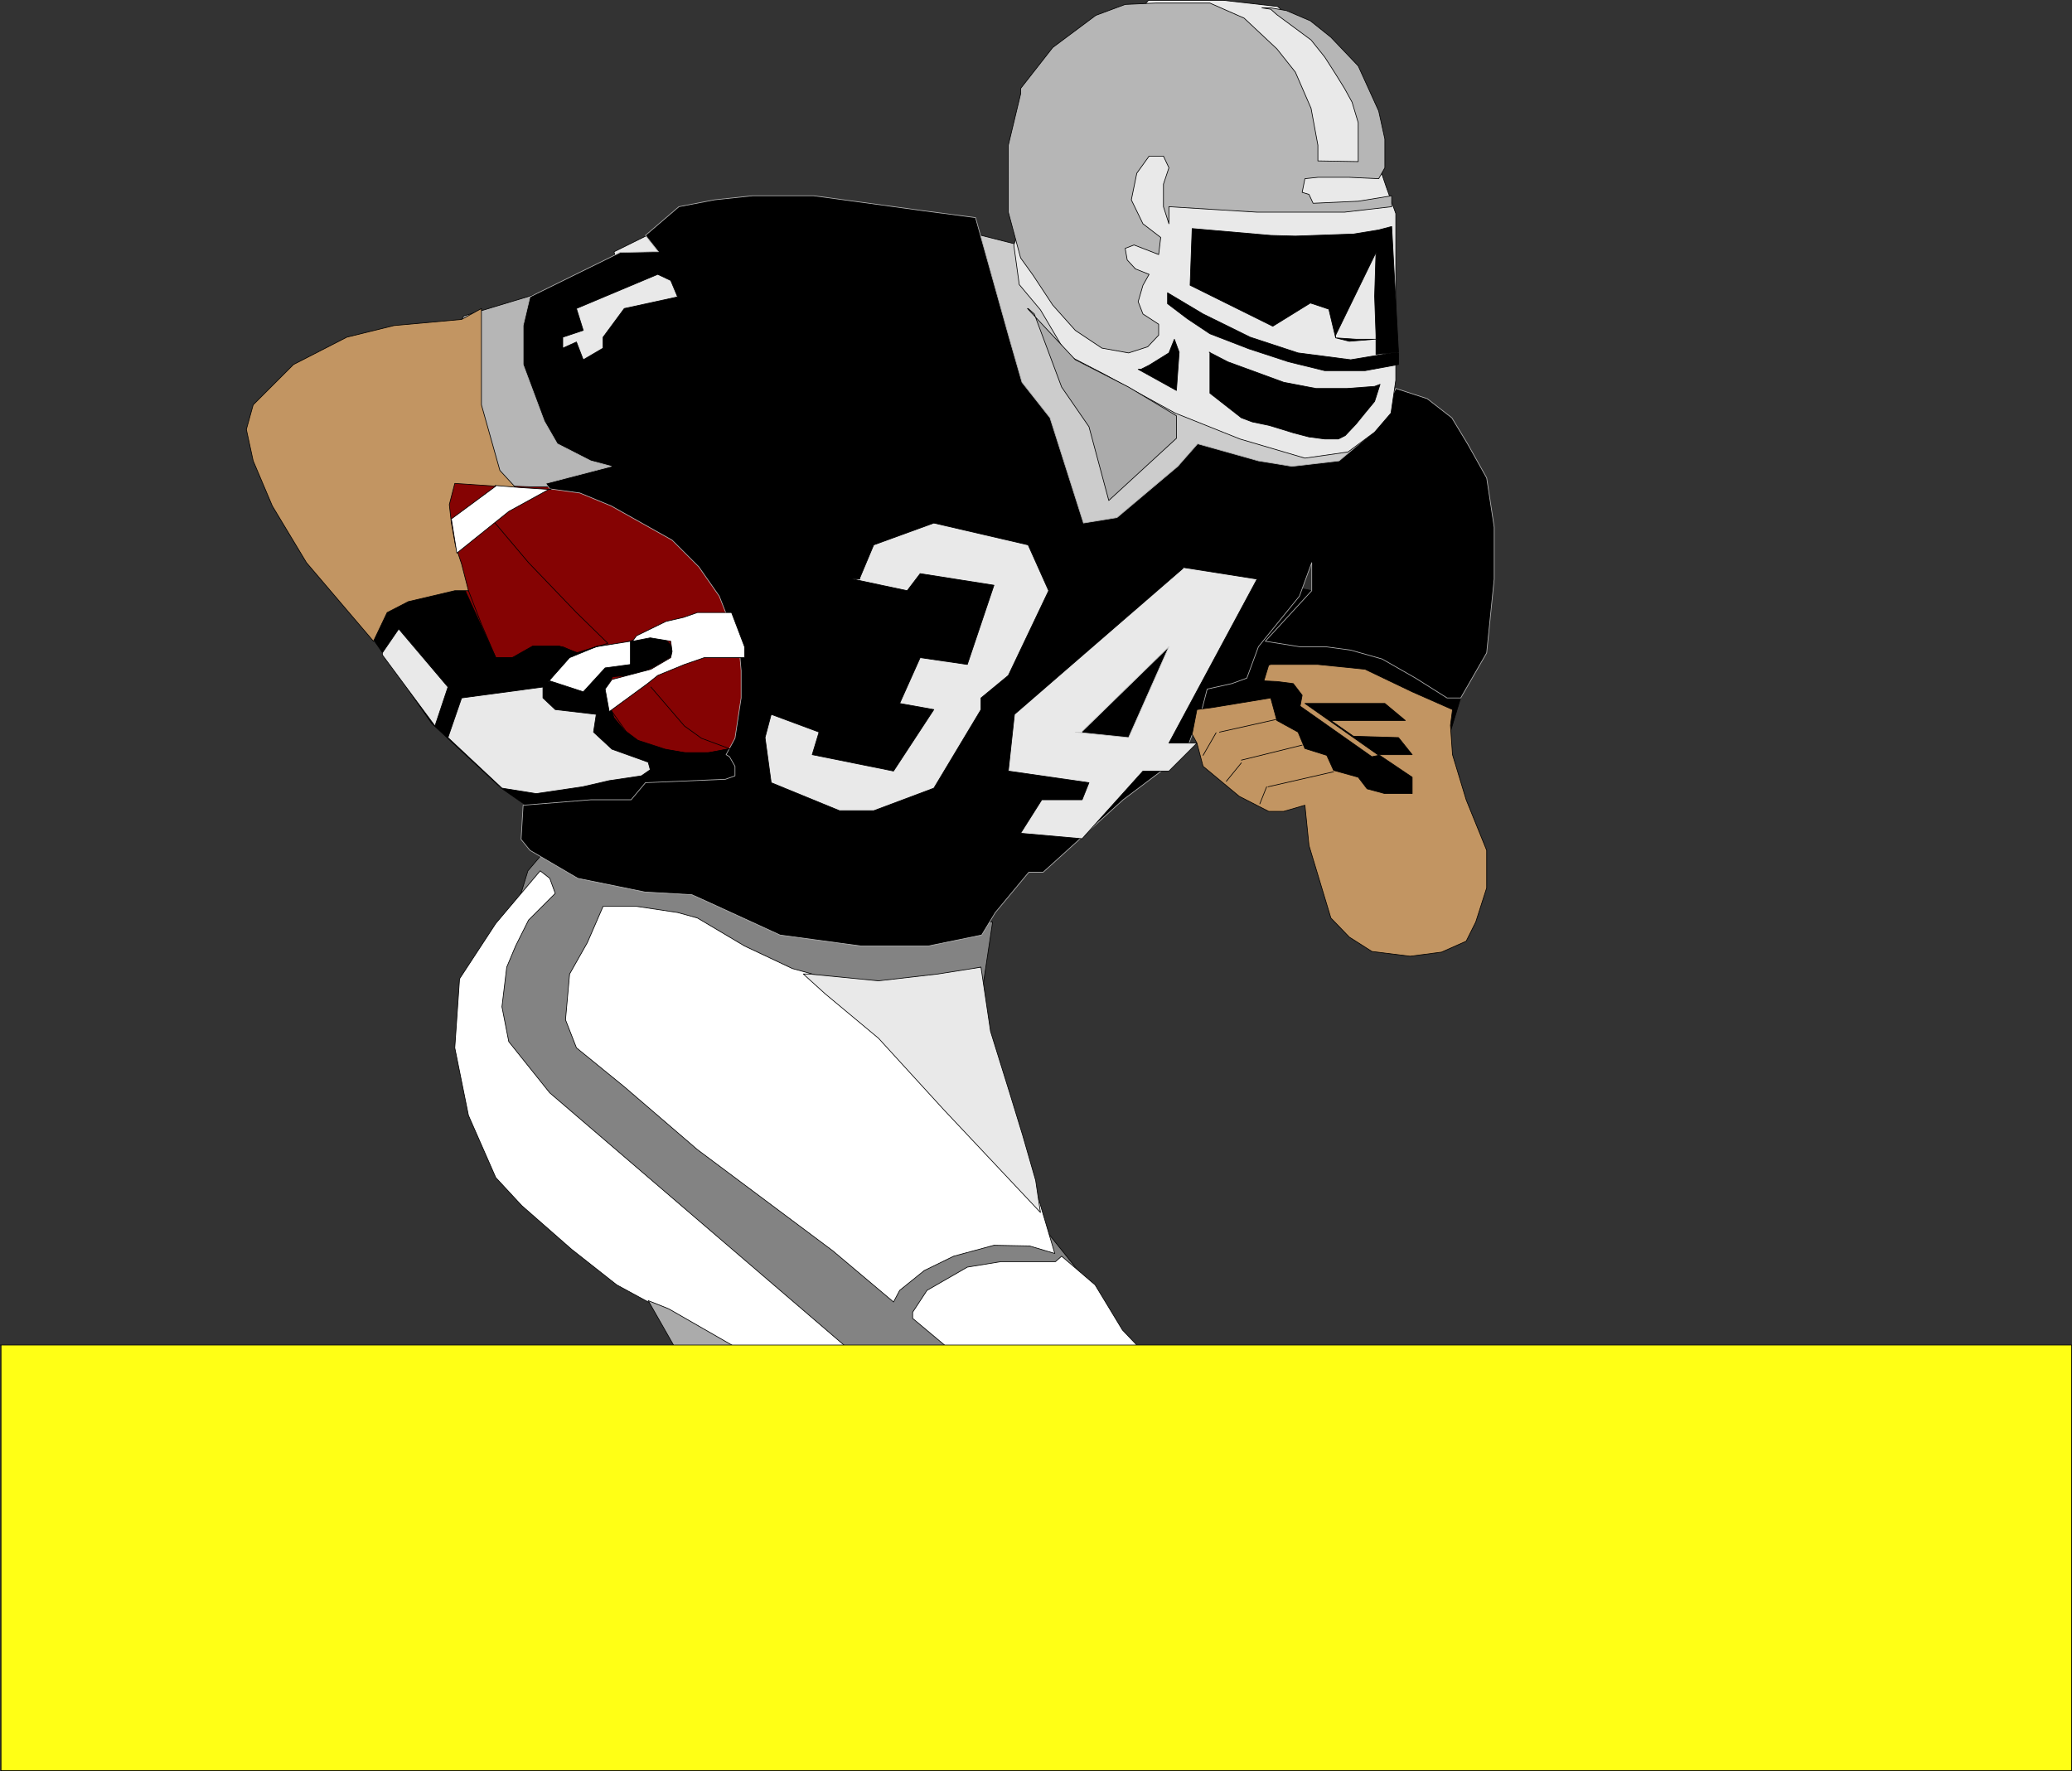 <?xml version="1.0" encoding="UTF-8" standalone="no"?>
<svg
   version="1.0"
   width="129.638mm"
   height="110.817mm"
   id="svg74"
   sodipodi:docname="Player 08.wmf"
   xmlns:inkscape="http://www.inkscape.org/namespaces/inkscape"
   xmlns:sodipodi="http://sodipodi.sourceforge.net/DTD/sodipodi-0.dtd"
   xmlns="http://www.w3.org/2000/svg"
   xmlns:svg="http://www.w3.org/2000/svg">
  <rect width="100%" height="100%" fill="#333333" stroke="none"/>
  <sodipodi:namedview
     id="namedview74"
     pagecolor="#ffffff"
     bordercolor="#000000"
     borderopacity="0.25"
     inkscape:showpageshadow="2"
     inkscape:pageopacity="0.0"
     inkscape:pagecheckerboard="0"
     inkscape:deskcolor="#d1d1d1"
     inkscape:document-units="mm" />
  <defs
     id="defs1">
    <pattern
       id="WMFhbasepattern"
       patternUnits="userSpaceOnUse"
       width="6"
       height="6"
       x="0"
       y="0" />
  </defs>
  <path
     style="fill:#838383;fill-opacity:1;fill-rule:evenodd;stroke:none"
     d="m 124.836,205.944 6.464,-7.595 103.424,19.714 -2.747,18.259 -6.302,27.632 30.542,38.135 -25.533,19.714 h -38.299 l -76.437,-64.15 -5.171,-22.622 10.342,-16.967 z"
     id="path1" />
  <path
     style="fill:none;stroke:#000000;stroke-width:0.162px;stroke-linecap:round;stroke-linejoin:round;stroke-miterlimit:4;stroke-dasharray:none;stroke-opacity:1"
     d="m 124.836,205.944 6.464,-7.595 103.424,19.714 -2.747,18.259 -6.302,27.632 30.542,38.135 -25.533,19.714 h -38.299 l -76.437,-64.15 -5.171,-22.622 10.342,-16.967 3.717,-12.119 v 0"
     id="path2" />
  <path
     style="fill:#cccccc;fill-opacity:1;fill-rule:evenodd;stroke:none"
     d="m 223.089,53.405 24.24,6.14 79.022,47.345 -40.723,24.4 -45.894,-4.686 -17.938,-41.043 1.293,-31.994 v 0 z"
     id="path3" />
  <path
     style="fill:none;stroke:#000000;stroke-width:0.162px;stroke-linecap:round;stroke-linejoin:round;stroke-miterlimit:4;stroke-dasharray:none;stroke-opacity:1"
     d="m 223.089,53.405 24.24,6.14 79.022,47.345 -40.723,24.4 -45.894,-4.686 -17.938,-41.043 1.293,-31.994 v 0"
     id="path4" />
  <path
     style="fill:#e9e9e9;fill-opacity:1;fill-rule:evenodd;stroke:none"
     d="m 145.197,59.545 15.352,-7.595 2.747,9.211 -16.806,3.07 z"
     id="path5" />
  <path
     style="fill:none;stroke:#000000;stroke-width:0.162px;stroke-linecap:round;stroke-linejoin:round;stroke-miterlimit:4;stroke-dasharray:none;stroke-opacity:1"
     d="m 145.197,59.545 15.352,-7.595 2.747,9.211 -16.806,3.07 -1.293,-4.686 v 0"
     id="path6" />
  <path
     style="fill:#b6b6b6;fill-opacity:1;fill-rule:evenodd;stroke:none"
     d="m 109.645,74.734 20.362,-6.14 21.654,42.659 -27.957,16.967 -31.835,-22.945 z"
     id="path7" />
  <path
     style="fill:none;stroke:#000000;stroke-width:0.162px;stroke-linecap:round;stroke-linejoin:round;stroke-miterlimit:4;stroke-dasharray:none;stroke-opacity:1"
     d="m 109.645,74.734 20.362,-6.14 21.654,42.659 -27.957,16.967 -31.835,-22.945 17.776,-30.54 v 0"
     id="path8" />
  <path
     style="fill:#000000;fill-opacity:1;fill-rule:evenodd;stroke:none"
     d="m 300.98,160.376 -2.586,-23.107 52.197,10.665 -10.181,33.61 z"
     id="path9" />
  <path
     style="fill:none;stroke:#000000;stroke-width:0.162px;stroke-linecap:round;stroke-linejoin:round;stroke-miterlimit:4;stroke-dasharray:none;stroke-opacity:1"
     d="m 300.98,160.376 -2.586,-23.107 52.197,10.665 -10.181,33.61 -39.43,-21.168 v 0"
     id="path10" />
  <path
     style="fill:#850303;fill-opacity:1;fill-rule:evenodd;stroke:none"
     d="m 106.252,112.384 10.989,2.424 8.242,0.323 h 4.848 l 23.917,3.878 25.533,25.854 -1.131,45.891 -47.349,-9.211 -30.704,-44.275 -2.424,-27.308 z"
     id="path11" />
  <path
     style="fill:none;stroke:#000000;stroke-width:0.162px;stroke-linecap:round;stroke-linejoin:round;stroke-miterlimit:4;stroke-dasharray:none;stroke-opacity:1"
     d="m 106.252,112.384 10.989,2.424 8.242,0.323 h 4.848 l 23.917,3.878 25.533,25.854 -1.131,45.891 -47.349,-9.211 -30.704,-44.275 -2.424,-27.308 8.08,2.424 v 0"
     id="path12" />
  <path
     style="fill:#000000;fill-opacity:1;fill-rule:evenodd;stroke:none"
     d="m 109.645,138.885 7.595,16.644 h 3.878 l 4.848,-2.747 h 6.302 l 4.363,1.616 4.686,-1.616 5.656,-0.646 4.363,-1.131 2.424,-0.485 3.555,0.808 0.97,0.808 1.131,1.939 -1.131,1.454 -3.878,2.262 -1.778,0.808 -4.363,1.131 -3.394,0.323 -1.131,1.939 v 3.393 l 1.454,4.363 2.424,2.909 3.232,2.424 6.464,2.101 4.525,0.808 h 5.818 l 4.202,-0.808 3.07,-0.323 5.979,13.897 -49.611,4.524 -12.766,-8.887 -16.483,-15.351 -14.706,-21.168 1.778,-20.198 20.523,9.211 z"
     id="path13" />
  <path
     style="fill:none;stroke:#000000;stroke-width:0.162px;stroke-linecap:round;stroke-linejoin:round;stroke-miterlimit:4;stroke-dasharray:none;stroke-opacity:1"
     d="m 109.645,138.885 7.595,16.644 h 3.878 l 4.848,-2.747 h 6.302 l 4.363,1.616 4.686,-1.616 5.656,-0.646 4.363,-1.131 2.424,-0.485 3.555,0.808 0.97,0.808 1.131,1.939 -1.131,1.454 -3.878,2.262 -1.778,0.808 -4.363,1.131 -3.394,0.323 -1.131,1.939 v 3.393 l 1.454,4.363 2.424,2.909 3.232,2.424 6.464,2.101 4.525,0.808 h 5.818 l 4.202,-0.808 3.07,-0.323 5.979,13.897 -49.611,4.524 -12.766,-8.887 -16.483,-15.351 -14.706,-21.168 1.778,-20.198 20.523,9.211 v 0"
     id="path14" />
  <path
     style="fill:#000000;fill-opacity:1;fill-rule:evenodd;stroke:none"
     d="m 285.628,172.333 -15.19,-9.049 24.078,-27.47 40.723,33.449 5.171,24.561 -34.421,-10.826 z"
     id="path15" />
  <path
     style="fill:none;stroke:#000000;stroke-width:0.162px;stroke-linecap:round;stroke-linejoin:round;stroke-miterlimit:4;stroke-dasharray:none;stroke-opacity:1"
     d="m 285.628,172.333 -15.19,-9.049 24.078,-27.47 40.723,33.449 5.171,24.561 -34.421,-10.826 -20.362,-10.665 v 0"
     id="path16" />
  <path
     style="fill:#ffffff;fill-opacity:1;fill-rule:evenodd;stroke:none"
     d="m 142.612,214.346 h 7.918 l 9.696,1.454 4.686,1.293 11.15,6.625 11.312,5.332 9.373,2.585 10.181,0.97 h 10.019 l 8.565,-2.101 6.302,-1.777 0.162,17.613 1.454,6.787 5.01,6.625 1.939,6.787 4.202,13.25 1.778,6.302 3.07,10.342 -5.979,-1.777 -8.403,-0.162 -9.534,2.585 -6.949,3.393 -5.818,4.686 -1.454,2.747 -14.382,-12.119 -31.997,-23.915 -17.291,-14.866 -11.312,-9.21 -2.586,-6.625 0.97,-10.826 4.202,-7.433 3.717,-8.564 z"
     id="path17" />
  <path
     style="fill:none;stroke:#000000;stroke-width:0.162px;stroke-linecap:round;stroke-linejoin:round;stroke-miterlimit:4;stroke-dasharray:none;stroke-opacity:1"
     d="m 142.612,214.346 h 7.918 l 9.696,1.454 4.686,1.293 11.15,6.625 11.312,5.332 9.373,2.585 10.181,0.97 h 10.019 l 8.565,-2.101 6.302,-1.777 0.162,17.613 1.454,6.787 5.01,6.625 1.939,6.787 4.202,13.25 1.778,6.302 3.07,10.342 -5.979,-1.777 -8.403,-0.162 -9.534,2.585 -6.949,3.393 -5.818,4.686 -1.454,2.747 -14.382,-12.119 -31.997,-23.915 -17.291,-14.866 -11.312,-9.21 -2.586,-6.625 0.97,-10.826 4.202,-7.433 3.717,-8.564 v 0"
     id="path18" />
  <path
     style="fill:#ffffff;fill-opacity:1;fill-rule:evenodd;stroke:none"
     d="m 130.007,207.721 1.293,3.555 -6.302,6.302 -3.07,6.14 -2.101,5.009 -1.131,9.372 1.616,8.241 9.696,12.119 74.821,64.15 H 177.679 l -9.373,-5.817 -15.029,-8.887 -7.434,-4.04 -10.666,-8.403 -11.797,-10.342 -6.141,-6.625 -6.464,-14.704 -3.232,-15.997 1.131,-16.32 8.565,-13.089 10.504,-12.442 z"
     id="path19" />
  <path
     style="fill:none;stroke:#000000;stroke-width:0.162px;stroke-linecap:round;stroke-linejoin:round;stroke-miterlimit:4;stroke-dasharray:none;stroke-opacity:1"
     d="m 130.007,207.721 1.293,3.555 -6.302,6.302 -3.07,6.14 -2.101,5.009 -1.131,9.372 1.616,8.241 9.696,12.119 74.821,64.15 H 177.679 l -9.373,-5.817 -15.029,-8.887 -7.434,-4.04 -10.666,-8.403 -11.797,-10.342 -6.141,-6.625 -6.464,-14.704 -3.232,-15.997 1.131,-16.32 8.565,-13.089 10.504,-12.442 2.262,1.777 v 0"
     id="path20" />
  <path
     style="fill:#ffffff;fill-opacity:1;fill-rule:evenodd;stroke:none"
     d="m 251.045,297.079 7.918,6.787 6.464,10.665 6.302,6.625 -1.454,1.454 h -41.531 l -12.928,-10.826 v -1.454 l 3.394,-5.171 9.534,-5.494 7.918,-1.293 h 12.928 l 1.454,-1.293 z"
     id="path21" />
  <path
     style="fill:none;stroke:#000000;stroke-width:0.162px;stroke-linecap:round;stroke-linejoin:round;stroke-miterlimit:4;stroke-dasharray:none;stroke-opacity:1"
     d="m 251.045,297.079 7.918,6.787 6.464,10.665 6.302,6.625 -1.454,1.454 h -41.531 l -12.928,-10.826 v -1.454 l 3.394,-5.171 9.534,-5.494 7.918,-1.293 h 12.928 l 1.454,-1.293 v 0"
     id="path22" />
  <path
     style="fill:#ababab;fill-opacity:1;fill-rule:evenodd;stroke:none"
     d="m 158.125,309.521 22.786,13.089 h -19.069 l -8.565,-15.028 4.848,1.939 z"
     id="path23" />
  <path
     style="fill:none;stroke:#000000;stroke-width:0.162px;stroke-linecap:round;stroke-linejoin:round;stroke-miterlimit:4;stroke-dasharray:none;stroke-opacity:1"
     d="m 158.125,309.521 22.786,13.089 h -19.069 l -8.565,-15.028 4.848,1.939 v 0"
     id="path24" />
  <path
     style="fill:#000000;fill-opacity:1;fill-rule:evenodd;stroke:none"
     d="m 279.972,178.312 -14.382,10.826 -18.907,17.128 h -3.394 l -7.918,9.534 -3.232,5.332 -12.605,2.585 h -15.998 l -19.069,-2.585 -17.614,-8.079 -3.232,-1.454 -11.15,-0.646 -15.837,-3.232 -11.312,-6.625 -2.101,-2.585 0.485,-8.079 15.998,-1.293 h 9.534 l 3.394,-4.04 18.907,-0.808 2.262,-0.808 v -2.262 l -1.293,-2.262 -0.808,-0.485 2.101,-3.878 1.454,-9.534 v -6.464 l -0.485,-5.656 -4.686,-11.957 -4.848,-6.948 -6.302,-6.302 -14.382,-8.079 -7.434,-3.07 -7.11,-0.97 -0.97,-1.293 15.514,-4.04 -4.848,-1.293 -7.918,-4.04 -3.07,-5.332 -5.01,-13.412 v -9.211 l 1.616,-6.787 21.331,-10.503 7.595,-0.162 h 1.454 l -3.07,-3.878 7.918,-6.787 8.403,-1.616 9.05,-0.97 h 14.382 l 9.534,1.293 16.483,2.262 12.282,1.616 7.918,28.278 3.07,10.665 6.626,8.403 7.918,24.885 7.918,-1.293 14.382,-12.119 4.686,-5.332 14.382,4.04 7.918,1.293 11.15,-1.293 7.11,-5.979 3.555,-5.009 2.747,-6.14 7.434,2.424 5.818,4.524 3.717,6.14 4.525,8.079 1.778,11.634 v 4.201 8.079 l -1.778,17.451 -6.141,10.665 h -3.232 l -7.434,-4.686 -7.918,-4.524 -7.434,-2.101 -5.979,-0.808 h -6.141 l -8.08,-1.293 10.989,-11.957 v -6.625 l -2.909,7.918 -9.696,11.957 -2.747,7.433 -3.555,1.293 -5.818,1.293 -1.131,4.363 -4.202,11.15 v 0 z"
     id="path25" />
  <path
     style="fill:none;stroke:#b6b6b6;stroke-width:0.162px;stroke-linecap:round;stroke-linejoin:round;stroke-miterlimit:4;stroke-dasharray:none;stroke-opacity:1"
     d="m 279.972,178.312 -14.382,10.826 -18.907,17.128 h -3.394 l -7.918,9.534 -3.232,5.332 -12.605,2.585 h -15.998 l -19.069,-2.585 -17.614,-8.079 -3.232,-1.454 -11.15,-0.646 -15.837,-3.232 -11.312,-6.625 -2.101,-2.585 0.485,-8.079 15.998,-1.293 h 9.534 l 3.394,-4.04 18.907,-0.808 2.262,-0.808 v -2.262 l -1.293,-2.262 -0.808,-0.485 2.101,-3.878 1.454,-9.534 v -6.464 l -0.485,-5.656 -4.686,-11.957 -4.848,-6.948 -6.302,-6.302 -14.382,-8.079 -7.434,-3.07 -7.11,-0.97 -0.97,-1.293 15.514,-4.04 -4.848,-1.293 -7.918,-4.04 -3.07,-5.332 -5.01,-13.412 v -9.211 l 1.616,-6.787 21.331,-10.503 7.595,-0.162 h 1.454 l -3.07,-3.878 7.918,-6.787 8.403,-1.616 9.05,-0.97 h 14.382 l 9.534,1.293 16.483,2.262 12.282,1.616 7.918,28.278 3.07,10.665 6.626,8.403 7.918,24.885 7.918,-1.293 14.382,-12.119 4.686,-5.332 14.382,4.04 7.918,1.293 11.15,-1.293 7.11,-5.979 3.555,-5.009 2.747,-6.14 7.434,2.424 5.818,4.524 3.717,6.14 4.525,8.079 1.778,11.634 v 4.201 8.079 l -1.778,17.451 -6.141,10.665 h -3.232 l -7.434,-4.686 -7.918,-4.524 -7.434,-2.101 -5.979,-0.808 h -6.141 l -8.08,-1.293 10.989,-11.957 v -6.625 l -2.909,7.918 -9.696,11.957 -2.747,7.433 -3.555,1.293 -5.818,1.293 -1.131,4.363 -4.202,11.15 v 0"
     id="path26" />
  <path
     style="fill:#e9e9e9;fill-opacity:1;fill-rule:evenodd;stroke:none"
     d="m 191.253,230.343 16.483,1.616 14.059,-1.616 10.181,-1.616 2.262,15.189 4.525,14.543 3.07,10.018 3.07,10.665 1.131,7.595 -22.947,-24.4 -15.352,-16.805 -12.605,-10.503 -5.171,-4.686 z"
     id="path27" />
  <path
     style="fill:none;stroke:#000000;stroke-width:0.162px;stroke-linecap:round;stroke-linejoin:round;stroke-miterlimit:4;stroke-dasharray:none;stroke-opacity:1"
     d="m 191.253,230.343 16.483,1.616 14.059,-1.616 10.181,-1.616 2.262,15.189 4.525,14.543 3.07,10.018 3.07,10.665 1.131,7.595 -22.947,-24.4 -15.352,-16.805 -12.605,-10.503 -5.171,-4.686 h 1.293 v 0"
     id="path28" />
  <path
     style="fill:#e9e9e9;fill-opacity:1;fill-rule:evenodd;stroke:none"
     d="m 271.568,0.081 h 17.776 l 12.766,1.454 15.352,13.735 6.302,16.967 4.04,11.957 2.262,6.302 v 18.098 21.33 l -1.131,7.756 -3.878,4.524 -6.302,4.686 -10.181,1.454 -15.352,-4.524 -15.352,-6.14 -16.483,-9.049 -9.05,-4.686 -6.302,-10.665 -5.01,-5.979 -1.293,-9.372 12.605,-35.065 19.23,-22.784 z"
     id="path29" />
  <path
     style="fill:none;stroke:#000000;stroke-width:0.162px;stroke-linecap:round;stroke-linejoin:round;stroke-miterlimit:4;stroke-dasharray:none;stroke-opacity:1"
     d="m 271.568,0.081 h 17.776 l 12.766,1.454 15.352,13.735 6.302,16.967 4.04,11.957 2.262,6.302 v 18.098 21.33 l -1.131,7.756 -3.878,4.524 -6.302,4.686 -10.181,1.454 -15.352,-4.524 -15.352,-6.14 -16.483,-9.049 -9.05,-4.686 -6.302,-10.665 -5.01,-5.979 -1.293,-9.372 12.605,-35.065 19.23,-22.784 v 0"
     id="path30" />
  <path
     style="fill:#ababab;fill-opacity:1;fill-rule:evenodd;stroke:none"
     d="m 242.965,72.957 11.312,12.119 12.605,6.464 11.312,6.787 v 5.332 l -15.998,14.704 -4.686,-17.451 -6.464,-9.372 -6.464,-17.29 -1.454,-1.293 v 0 z"
     id="path31" />
  <path
     style="fill:none;stroke:#000000;stroke-width:0.162px;stroke-linecap:round;stroke-linejoin:round;stroke-miterlimit:4;stroke-dasharray:none;stroke-opacity:1"
     d="m 242.965,72.957 11.312,12.119 12.605,6.464 11.312,6.787 v 5.332 l -15.998,14.704 -4.686,-17.451 -6.464,-9.372 -6.464,-17.29 -1.454,-1.293 v 0"
     id="path32" />
  <path
     style="fill:#b6b6b6;fill-opacity:1;fill-rule:evenodd;stroke:none"
     d="m 241.349,20.926 7.595,-9.695 10.181,-7.595 6.949,-2.585 7.272,-0.323 h 12.766 l 8.08,3.555 7.757,7.271 4.363,5.494 3.717,8.564 1.616,8.726 v 3.717 l 9.534,0.162 v -9.211 l -1.454,-4.848 -1.778,-3.232 -2.101,-3.393 -2.586,-4.04 -3.232,-4.04 -8.08,-5.979 -1.454,-1.293 -2.101,-0.323 h 2.101 l 3.717,0.646 5.656,2.424 4.848,3.878 6.464,6.787 4.848,10.665 1.454,6.625 v 6.787 l -1.454,2.585 -6.949,-0.323 h -7.434 l -3.07,0.323 -0.646,3.232 1.616,0.485 0.97,2.101 10.666,-0.485 7.918,-1.293 v 2.585 l -11.15,1.293 h -20.685 l -10.504,-0.646 -10.342,-0.646 v 4.04 l -1.293,-4.04 v -5.332 l 1.293,-3.878 -1.293,-2.747 h -3.394 l -2.909,4.04 -1.293,6.302 2.747,5.656 4.202,3.232 -0.485,4.04 -5.818,-2.262 -2.101,0.808 0.485,2.747 1.939,2.101 3.232,1.293 -1.454,2.585 -1.131,3.878 1.131,2.909 3.717,2.424 v 2.585 l -2.586,2.747 -4.525,1.454 -6.302,-1.131 -6.302,-4.201 -5.333,-5.979 -4.686,-7.11 -2.909,-4.04 -2.909,-10.826 V 34.337 l 2.909,-12.119 v -1.293 z"
     id="path33" />
  <path
     style="fill:none;stroke:#000000;stroke-width:0.162px;stroke-linecap:round;stroke-linejoin:round;stroke-miterlimit:4;stroke-dasharray:none;stroke-opacity:1"
     d="m 241.349,20.926 7.595,-9.695 10.181,-7.595 6.949,-2.585 7.272,-0.323 h 12.766 l 8.08,3.555 7.757,7.271 4.363,5.494 3.717,8.564 1.616,8.726 v 3.717 l 9.534,0.162 v -9.211 l -1.454,-4.848 -1.778,-3.232 -2.101,-3.393 -2.586,-4.04 -3.232,-4.04 -8.08,-5.979 -1.454,-1.293 -2.101,-0.323 h 2.101 l 3.717,0.646 5.656,2.424 4.848,3.878 6.464,6.787 4.848,10.665 1.454,6.625 v 6.787 l -1.454,2.585 -6.949,-0.323 h -7.434 l -3.07,0.323 -0.646,3.232 1.616,0.485 0.97,2.101 10.666,-0.485 7.918,-1.293 v 2.585 l -11.15,1.293 h -20.685 l -10.504,-0.646 -10.342,-0.646 v 4.04 l -1.293,-4.04 v -5.332 l 1.293,-3.878 -1.293,-2.747 h -3.394 l -2.909,4.04 -1.293,6.302 2.747,5.656 4.202,3.232 -0.485,4.04 -5.818,-2.262 -2.101,0.808 0.485,2.747 1.939,2.101 3.232,1.293 -1.454,2.585 -1.131,3.878 1.131,2.909 3.717,2.424 v 2.585 l -2.586,2.747 -4.525,1.454 -6.302,-1.131 -6.302,-4.201 -5.333,-5.979 -4.686,-7.11 -2.909,-4.04 -2.909,-10.826 V 34.337 l 2.909,-12.119 v -1.293 0"
     id="path34" />
  <path
     style="fill:#000000;fill-opacity:1;fill-rule:evenodd;stroke:none"
     d="m 281.911,54.051 18.584,1.616 5.818,0.162 13.736,-0.485 5.979,-0.97 3.07,-0.808 1.616,29.732 -5.333,0.485 V 79.259 l -0.323,-9.211 0.323,-10.342 -9.534,19.552 v 0.646 l 3.232,0.808 5.979,-0.485 h 0.323 -2.101 -2.586 l -4.848,-0.323 -1.616,-6.787 -4.363,-1.454 -8.888,5.494 -19.554,-9.695 0.485,-13.412 z"
     id="path35" />
  <path
     style="fill:none;stroke:#000000;stroke-width:0.162px;stroke-linecap:round;stroke-linejoin:round;stroke-miterlimit:4;stroke-dasharray:none;stroke-opacity:1"
     d="m 281.911,54.051 18.584,1.616 5.818,0.162 13.736,-0.485 5.979,-0.97 3.07,-0.808 1.616,29.732 -5.333,0.485 V 79.259 l -0.323,-9.211 0.323,-10.342 -9.534,19.552 v 0.646 l 3.232,0.808 5.979,-0.485 h 0.323 -2.101 -2.586 l -4.848,-0.323 -1.616,-6.787 -4.363,-1.454 -8.888,5.494 -19.554,-9.695 0.485,-13.412 v 0"
     id="path36" />
  <path
     style="fill:#000000;fill-opacity:1;fill-rule:evenodd;stroke:none"
     d="m 276.093,69.24 8.403,5.009 11.15,5.494 11.312,3.717 12.443,1.616 9.696,-1.616 h 1.616 v 2.747 l -7.918,1.454 h -9.534 l -8.565,-2.101 -9.373,-3.07 -9.211,-3.555 -5.333,-3.555 -4.686,-3.555 v -2.585 z"
     id="path37" />
  <path
     style="fill:none;stroke:#000000;stroke-width:0.162px;stroke-linecap:round;stroke-linejoin:round;stroke-miterlimit:4;stroke-dasharray:none;stroke-opacity:1"
     d="m 276.093,69.24 8.403,5.009 11.15,5.494 11.312,3.717 12.443,1.616 9.696,-1.616 h 1.616 v 2.747 l -7.918,1.454 h -9.534 l -8.565,-2.101 -9.373,-3.07 -9.211,-3.555 -5.333,-3.555 -4.686,-3.555 v -2.585 0"
     id="path38" />
  <path
     style="fill:#000000;fill-opacity:1;fill-rule:evenodd;stroke:none"
     d="m 269.791,87.338 1.939,-0.97 4.686,-2.909 1.293,-3.232 1.131,3.07 -0.646,9.049 -9.05,-5.009 z"
     id="path39" />
  <path
     style="fill:none;stroke:#000000;stroke-width:0.162px;stroke-linecap:round;stroke-linejoin:round;stroke-miterlimit:4;stroke-dasharray:none;stroke-opacity:1"
     d="m 269.791,87.338 1.939,-0.97 4.686,-2.909 1.293,-3.232 1.131,3.07 -0.646,9.049 -9.05,-5.009 h 0.646 v 0"
     id="path40" />
  <path
     style="fill:#000000;fill-opacity:1;fill-rule:evenodd;stroke:none"
     d="m 285.951,83.299 4.363,2.262 13.251,4.848 7.595,1.454 h 7.434 l 6.464,-0.485 1.293,-0.485 -1.293,4.04 -2.262,2.747 -2.101,2.585 -2.586,2.747 -1.616,0.808 h -3.232 l -3.717,-0.485 -3.717,-0.97 -2.586,-0.808 -3.232,-0.97 -3.878,-0.808 -2.586,-0.97 -7.434,-5.817 v -9.695 0 z"
     id="path41" />
  <path
     style="fill:none;stroke:#000000;stroke-width:0.162px;stroke-linecap:round;stroke-linejoin:round;stroke-miterlimit:4;stroke-dasharray:none;stroke-opacity:1"
     d="m 285.951,83.299 4.363,2.262 13.251,4.848 7.595,1.454 h 7.434 l 6.464,-0.485 1.293,-0.485 -1.293,4.04 -2.262,2.747 -2.101,2.585 -2.586,2.747 -1.616,0.808 h -3.232 l -3.717,-0.485 -3.717,-0.97 -2.586,-0.808 -3.232,-0.97 -3.878,-0.808 -2.586,-0.97 -7.434,-5.817 v -9.695 0"
     id="path42" />
  <path
     style="fill:#c29562;fill-opacity:1;fill-rule:evenodd;stroke:none"
     d="m 113.847,72.957 v 22.784 l 4.363,15.512 3.717,4.04 -14.382,-0.97 -1.293,5.009 0.485,4.363 0.97,5.332 1.454,4.363 1.616,6.302 h -3.232 l -10.989,2.585 -5.01,2.585 -3.232,6.787 -15.837,-18.583 -8.08,-13.412 -4.525,-10.665 -1.616,-7.433 1.616,-5.817 9.534,-9.534 12.605,-6.464 11.15,-2.747 15.998,-1.454 4.686,-2.585 z"
     id="path43" />
  <path
     style="fill:none;stroke:#000000;stroke-width:0.162px;stroke-linecap:round;stroke-linejoin:round;stroke-miterlimit:4;stroke-dasharray:none;stroke-opacity:1"
     d="m 113.847,72.957 v 22.784 l 4.363,15.512 3.717,4.04 -14.382,-0.97 -1.293,5.009 0.485,4.363 0.97,5.332 1.454,4.363 1.616,6.302 h -3.232 l -10.989,2.585 -5.01,2.585 -3.232,6.787 -15.837,-18.583 -8.08,-13.412 -4.525,-10.665 -1.616,-7.433 1.616,-5.817 9.534,-9.534 12.605,-6.464 11.15,-2.747 15.998,-1.454 4.686,-2.585 v 0"
     id="path44" />
  <path
     style="fill:#e9e9e9;fill-opacity:1;fill-rule:evenodd;stroke:none"
     d="m 90.415,154.397 3.878,-5.656 11.635,13.735 -3.07,9.211 -12.443,-16.805 z"
     id="path45" />
  <path
     style="fill:none;stroke:#000000;stroke-width:0.162px;stroke-linecap:round;stroke-linejoin:round;stroke-miterlimit:4;stroke-dasharray:none;stroke-opacity:1"
     d="m 90.415,154.397 3.878,-5.656 11.635,13.735 -3.07,9.211 -12.443,-16.805 v -0.485 0"
     id="path46" />
  <path
     style="fill:#e9e9e9;fill-opacity:1;fill-rule:evenodd;stroke:none"
     d="m 109.161,165.062 19.23,-2.585 v 2.585 l 2.909,2.747 9.696,1.131 -0.646,4.201 4.363,4.04 8.565,3.07 0.485,1.777 -2.101,1.454 -7.595,1.131 -6.302,1.454 -10.989,1.616 -8.08,-1.293 -12.766,-11.957 z"
     id="path47" />
  <path
     style="fill:none;stroke:#000000;stroke-width:0.162px;stroke-linecap:round;stroke-linejoin:round;stroke-miterlimit:4;stroke-dasharray:none;stroke-opacity:1"
     d="m 109.161,165.062 19.23,-2.585 v 2.585 l 2.909,2.747 9.696,1.131 -0.646,4.201 4.363,4.04 8.565,3.07 0.485,1.777 -2.101,1.454 -7.595,1.131 -6.302,1.454 -10.989,1.616 -8.08,-1.293 -12.766,-11.957 3.232,-9.372 v 0"
     id="path48" />
  <path
     style="fill:#ffffff;fill-opacity:1;fill-rule:evenodd;stroke:none"
     d="m 129.684,161.184 5.01,-5.656 6.302,-2.585 8.08,-1.293 v 5.494 l -5.979,0.808 -5.171,5.656 -7.918,-2.585 -0.162,0.162 v 0 z"
     id="path49" />
  <path
     style="fill:none;stroke:#000000;stroke-width:0.162px;stroke-linecap:round;stroke-linejoin:round;stroke-miterlimit:4;stroke-dasharray:none;stroke-opacity:1"
     d="m 129.684,161.184 5.01,-5.656 6.302,-2.585 8.08,-1.293 v 5.494 l -5.979,0.808 -5.171,5.656 -7.918,-2.585 -0.162,0.162 v 0"
     id="path50" />
  <path
     style="fill:none;stroke:#000000;stroke-width:0.162px;stroke-linecap:round;stroke-linejoin:round;stroke-miterlimit:4;stroke-dasharray:none;stroke-opacity:1"
     d="m 153.924,162.477 7.918,9.211 4.04,2.909 6.949,2.585 0.162,-0.162 -8.08,1.454 -9.373,-1.454 -6.464,-2.585 -4.686,-6.625 9.534,-6.787"
     id="path51" />
  <path
     style="fill:#ffffff;fill-opacity:1;fill-rule:evenodd;stroke:none"
     d="m 144.713,160.699 9.211,-2.424 4.686,-2.747 0.323,-1.454 -0.323,-2.424 -4.848,-0.808 -4.202,0.808 0.97,-1.293 6.949,-3.393 4.202,-0.97 3.232,-1.131 h 8.08 l 3.07,8.079 v 2.585 h -9.534 l -4.686,1.616 -6.302,2.585 -2.424,1.939 -9.05,6.625 -0.97,-5.332 1.616,-2.262 z"
     id="path52" />
  <path
     style="fill:none;stroke:#000000;stroke-width:0.162px;stroke-linecap:round;stroke-linejoin:round;stroke-miterlimit:4;stroke-dasharray:none;stroke-opacity:1"
     d="m 144.713,160.699 9.211,-2.424 4.686,-2.747 0.323,-1.454 -0.323,-2.424 -4.848,-0.808 -4.202,0.808 0.97,-1.293 6.949,-3.393 4.202,-0.97 3.232,-1.131 h 8.08 l 3.07,8.079 v 2.585 h -9.534 l -4.686,1.616 -6.302,2.585 -2.424,1.939 -9.05,6.625 -0.97,-5.332 1.616,-2.262 v 0"
     id="path53" />
  <path
     style="fill:#ffffff;fill-opacity:1;fill-rule:evenodd;stroke:none"
     d="m 117.079,114.808 5.818,0.485 7.434,0.485 -0.323,-0.162 -9.696,5.332 -12.282,9.857 -1.293,-8.079 10.504,-7.756 v 0 z"
     id="path54" />
  <path
     style="fill:none;stroke:#000000;stroke-width:0.162px;stroke-linecap:round;stroke-linejoin:round;stroke-miterlimit:4;stroke-dasharray:none;stroke-opacity:1"
     d="m 117.079,114.808 5.818,0.485 7.434,0.485 -0.323,-0.162 -9.696,5.332 -12.282,9.857 -1.293,-8.079 10.504,-7.756 v 0"
     id="path55" />
  <path
     style="fill:none;stroke:#000000;stroke-width:0.162px;stroke-linecap:round;stroke-linejoin:round;stroke-miterlimit:4;stroke-dasharray:none;stroke-opacity:1"
     d="m 117.079,123.695 7.918,9.372 11.312,11.796 7.434,7.271 -7.434,2.262 -3.232,-1.454 h -6.302 l -4.686,2.585 h -4.848 l -3.394,-7.918 -3.07,-7.918"
     id="path56" />
  <path
     style="fill:#e9e9e9;fill-opacity:1;fill-rule:evenodd;stroke:none"
     d="m 203.212,136.946 3.394,-8.079 14.221,-5.171 22.301,5.171 4.848,10.826 -9.534,20.037 -6.464,5.332 v 2.747 l -11.15,18.583 -14.221,5.332 h -8.08 l -16.16,-6.625 -1.454,-10.665 1.454,-5.494 11.312,4.201 -1.616,5.332 19.23,3.878 9.534,-14.543 -8.08,-1.454 4.848,-10.826 11.15,1.616 6.302,-18.744 -17.453,-2.747 -3.07,4.04 -12.928,-2.747 h 1.778 v 0 z"
     id="path57" />
  <path
     style="fill:none;stroke:#000000;stroke-width:0.162px;stroke-linecap:round;stroke-linejoin:round;stroke-miterlimit:4;stroke-dasharray:none;stroke-opacity:1"
     d="m 203.212,136.946 3.394,-8.079 14.221,-5.171 22.301,5.171 4.848,10.826 -9.534,20.037 -6.464,5.332 v 2.747 l -11.15,18.583 -14.221,5.332 h -8.08 l -16.16,-6.625 -1.454,-10.665 1.454,-5.494 11.312,4.201 -1.616,5.332 19.23,3.878 9.534,-14.543 -8.08,-1.454 4.848,-10.826 11.15,1.616 6.302,-18.744 -17.453,-2.747 -3.07,4.04 -12.928,-2.747 h 1.778 v 0"
     id="path58" />
  <path
     style="fill:#e9e9e9;fill-opacity:1;fill-rule:evenodd;stroke:none"
     d="m 279.81,134.199 17.453,2.747 -20.846,38.781 h 6.626 l -6.626,6.625 h -6.141 l -14.382,15.997 -14.544,-1.293 5.01,-7.918 h 9.534 l 1.616,-4.04 -19.069,-2.747 1.454,-13.412 39.915,-34.58 v 0 z"
     id="path59" />
  <path
     style="fill:none;stroke:#000000;stroke-width:0.162px;stroke-linecap:round;stroke-linejoin:round;stroke-miterlimit:4;stroke-dasharray:none;stroke-opacity:1"
     d="m 279.81,134.199 17.453,2.747 -20.846,38.781 h 6.626 l -6.626,6.625 h -6.141 l -14.382,15.997 -14.544,-1.293 5.01,-7.918 h 9.534 l 1.616,-4.04 -19.069,-2.747 1.454,-13.412 39.915,-34.58 v 0"
     id="path60" />
  <path
     style="fill:#000000;fill-opacity:1;fill-rule:evenodd;stroke:none"
     d="m 255.893,172.98 20.523,-20.037 -9.534,21.491 -12.605,-1.293 h 1.616 v 0 z"
     id="path61" />
  <path
     style="fill:none;stroke:#cccccc;stroke-width:0.162px;stroke-linecap:round;stroke-linejoin:round;stroke-miterlimit:4;stroke-dasharray:none;stroke-opacity:1"
     d="m 255.893,172.98 20.523,-20.037 -9.534,21.491 -12.605,-1.293 h 1.616 v 0"
     id="path62" />
  <path
     style="fill:#c29562;fill-opacity:1;fill-rule:evenodd;stroke:none"
     d="m 300.495,157.144 h 11.15 l 11.15,1.131 11.15,5.332 9.534,4.201 -0.485,3.717 0.485,6.948 3.232,10.665 4.848,11.957 v 8.887 l -2.586,8.079 -2.262,4.524 -5.818,2.585 -7.434,0.97 -9.05,-1.131 -5.333,-3.393 -4.363,-4.524 -5.171,-17.128 -0.97,-9.534 -5.01,1.454 h -3.555 l -6.949,-3.555 -8.565,-7.11 -1.454,-5.494 -1.131,-2.101 1.131,-5.817 3.717,-0.485 13.736,-2.262 1.454,5.332 5.01,2.747 1.616,3.878 5.171,1.616 1.616,3.555 5.818,1.616 2.101,2.747 4.202,1.131 h 6.464 v -3.878 l -7.918,-5.332 h 7.918 l -3.232,-4.04 -10.666,-0.323 -5.333,-3.717 h 15.998 1.616 l -4.848,-4.04 h -18.907 l 17.453,12.281 -1.616,0.323 -16.968,-11.957 0.485,-2.585 -2.101,-2.747 -3.717,-0.485 -3.232,-0.162 1.131,-3.717 0.485,-0.162 z"
     id="path63" />
  <path
     style="fill:none;stroke:#000000;stroke-width:0.162px;stroke-linecap:round;stroke-linejoin:round;stroke-miterlimit:4;stroke-dasharray:none;stroke-opacity:1"
     d="m 300.495,157.144 h 11.15 l 11.15,1.131 11.15,5.332 9.534,4.201 -0.485,3.717 0.485,6.948 3.232,10.665 4.848,11.957 v 8.887 l -2.586,8.079 -2.262,4.524 -5.818,2.585 -7.434,0.97 -9.05,-1.131 -5.333,-3.393 -4.363,-4.524 -5.171,-17.128 -0.97,-9.534 -5.01,1.454 h -3.555 l -6.949,-3.555 -8.565,-7.11 -1.454,-5.494 -1.131,-2.101 1.131,-5.817 3.717,-0.485 13.736,-2.262 1.454,5.332 5.01,2.747 1.616,3.878 5.171,1.616 1.616,3.555 5.818,1.616 2.101,2.747 4.202,1.131 h 6.464 v -3.878 l -7.918,-5.332 h 7.918 l -3.232,-4.04 -10.666,-0.323 -5.333,-3.717 h 15.998 1.616 l -4.848,-4.04 h -18.907 l 17.453,12.281 -1.616,0.323 -16.968,-11.957 0.485,-2.585 -2.101,-2.747 -3.717,-0.485 -3.232,-0.162 1.131,-3.717 0.485,-0.162 v 0"
     id="path64" />
  <path
     style="fill:#e9e9e9;fill-opacity:1;fill-rule:evenodd;stroke:none"
     d="m 158.61,66.332 1.616,3.878 -12.605,2.747 -5.01,6.787 v 2.585 l -4.686,2.747 -1.616,-4.201 -3.232,1.454 v -2.585 l 4.848,-1.616 -1.616,-5.171 19.23,-8.079 z"
     id="path65" />
  <path
     style="fill:none;stroke:#000000;stroke-width:0.162px;stroke-linecap:round;stroke-linejoin:round;stroke-miterlimit:4;stroke-dasharray:none;stroke-opacity:1"
     d="m 158.61,66.332 1.616,3.878 -12.605,2.747 -5.01,6.787 v 2.585 l -4.686,2.747 -1.616,-4.201 -3.232,1.454 v -2.585 l 4.848,-1.616 -1.616,-5.171 19.23,-8.079 3.07,1.454 v 0"
     id="path66" />
  <path
     style="fill:none;stroke:#000000;stroke-width:0.162px;stroke-linecap:round;stroke-linejoin:round;stroke-miterlimit:4;stroke-dasharray:none;stroke-opacity:1"
     d="m 288.375,173.141 13.736,-3.07"
     id="path67" />
  <path
     style="fill:none;stroke:#000000;stroke-width:0.162px;stroke-linecap:round;stroke-linejoin:round;stroke-miterlimit:4;stroke-dasharray:none;stroke-opacity:1"
     d="m 293.546,179.766 14.382,-3.555"
     id="path68" />
  <path
     style="fill:none;stroke:#000000;stroke-width:0.162px;stroke-linecap:round;stroke-linejoin:round;stroke-miterlimit:4;stroke-dasharray:none;stroke-opacity:1"
     d="m 299.848,186.068 15.514,-3.555"
     id="path69" />
  <path
     style="fill:none;stroke:#000000;stroke-width:0.162px;stroke-linecap:round;stroke-linejoin:round;stroke-miterlimit:4;stroke-dasharray:none;stroke-opacity:1"
     d="m 284.496,178.635 3.07,-5.332"
     id="path70" />
  <path
     style="fill:none;stroke:#000000;stroke-width:0.162px;stroke-linecap:round;stroke-linejoin:round;stroke-miterlimit:4;stroke-dasharray:none;stroke-opacity:1"
     d="m 289.991,184.776 3.555,-4.363"
     id="path71" />
  <path
     style="fill:none;stroke:#000000;stroke-width:0.162px;stroke-linecap:round;stroke-linejoin:round;stroke-miterlimit:4;stroke-dasharray:none;stroke-opacity:1"
     d="m 297.909,190.108 1.616,-4.04"
     id="path72" />
  <path
     style="fill:#ffff15;fill-opacity:1;fill-rule:evenodd;stroke:none"
     d="M 0.081,318.086 H 489.89 V 418.755 H 0.242 v -100.669 0 z"
     id="path73" />
  <path
     style="fill:none;stroke:#000000;stroke-width:0.162px;stroke-linecap:round;stroke-linejoin:round;stroke-miterlimit:4;stroke-dasharray:none;stroke-opacity:1"
     d="M 0.081,318.086 H 489.89 V 418.755 H 0.242 v -100.669 0"
     id="path74" />
</svg>
